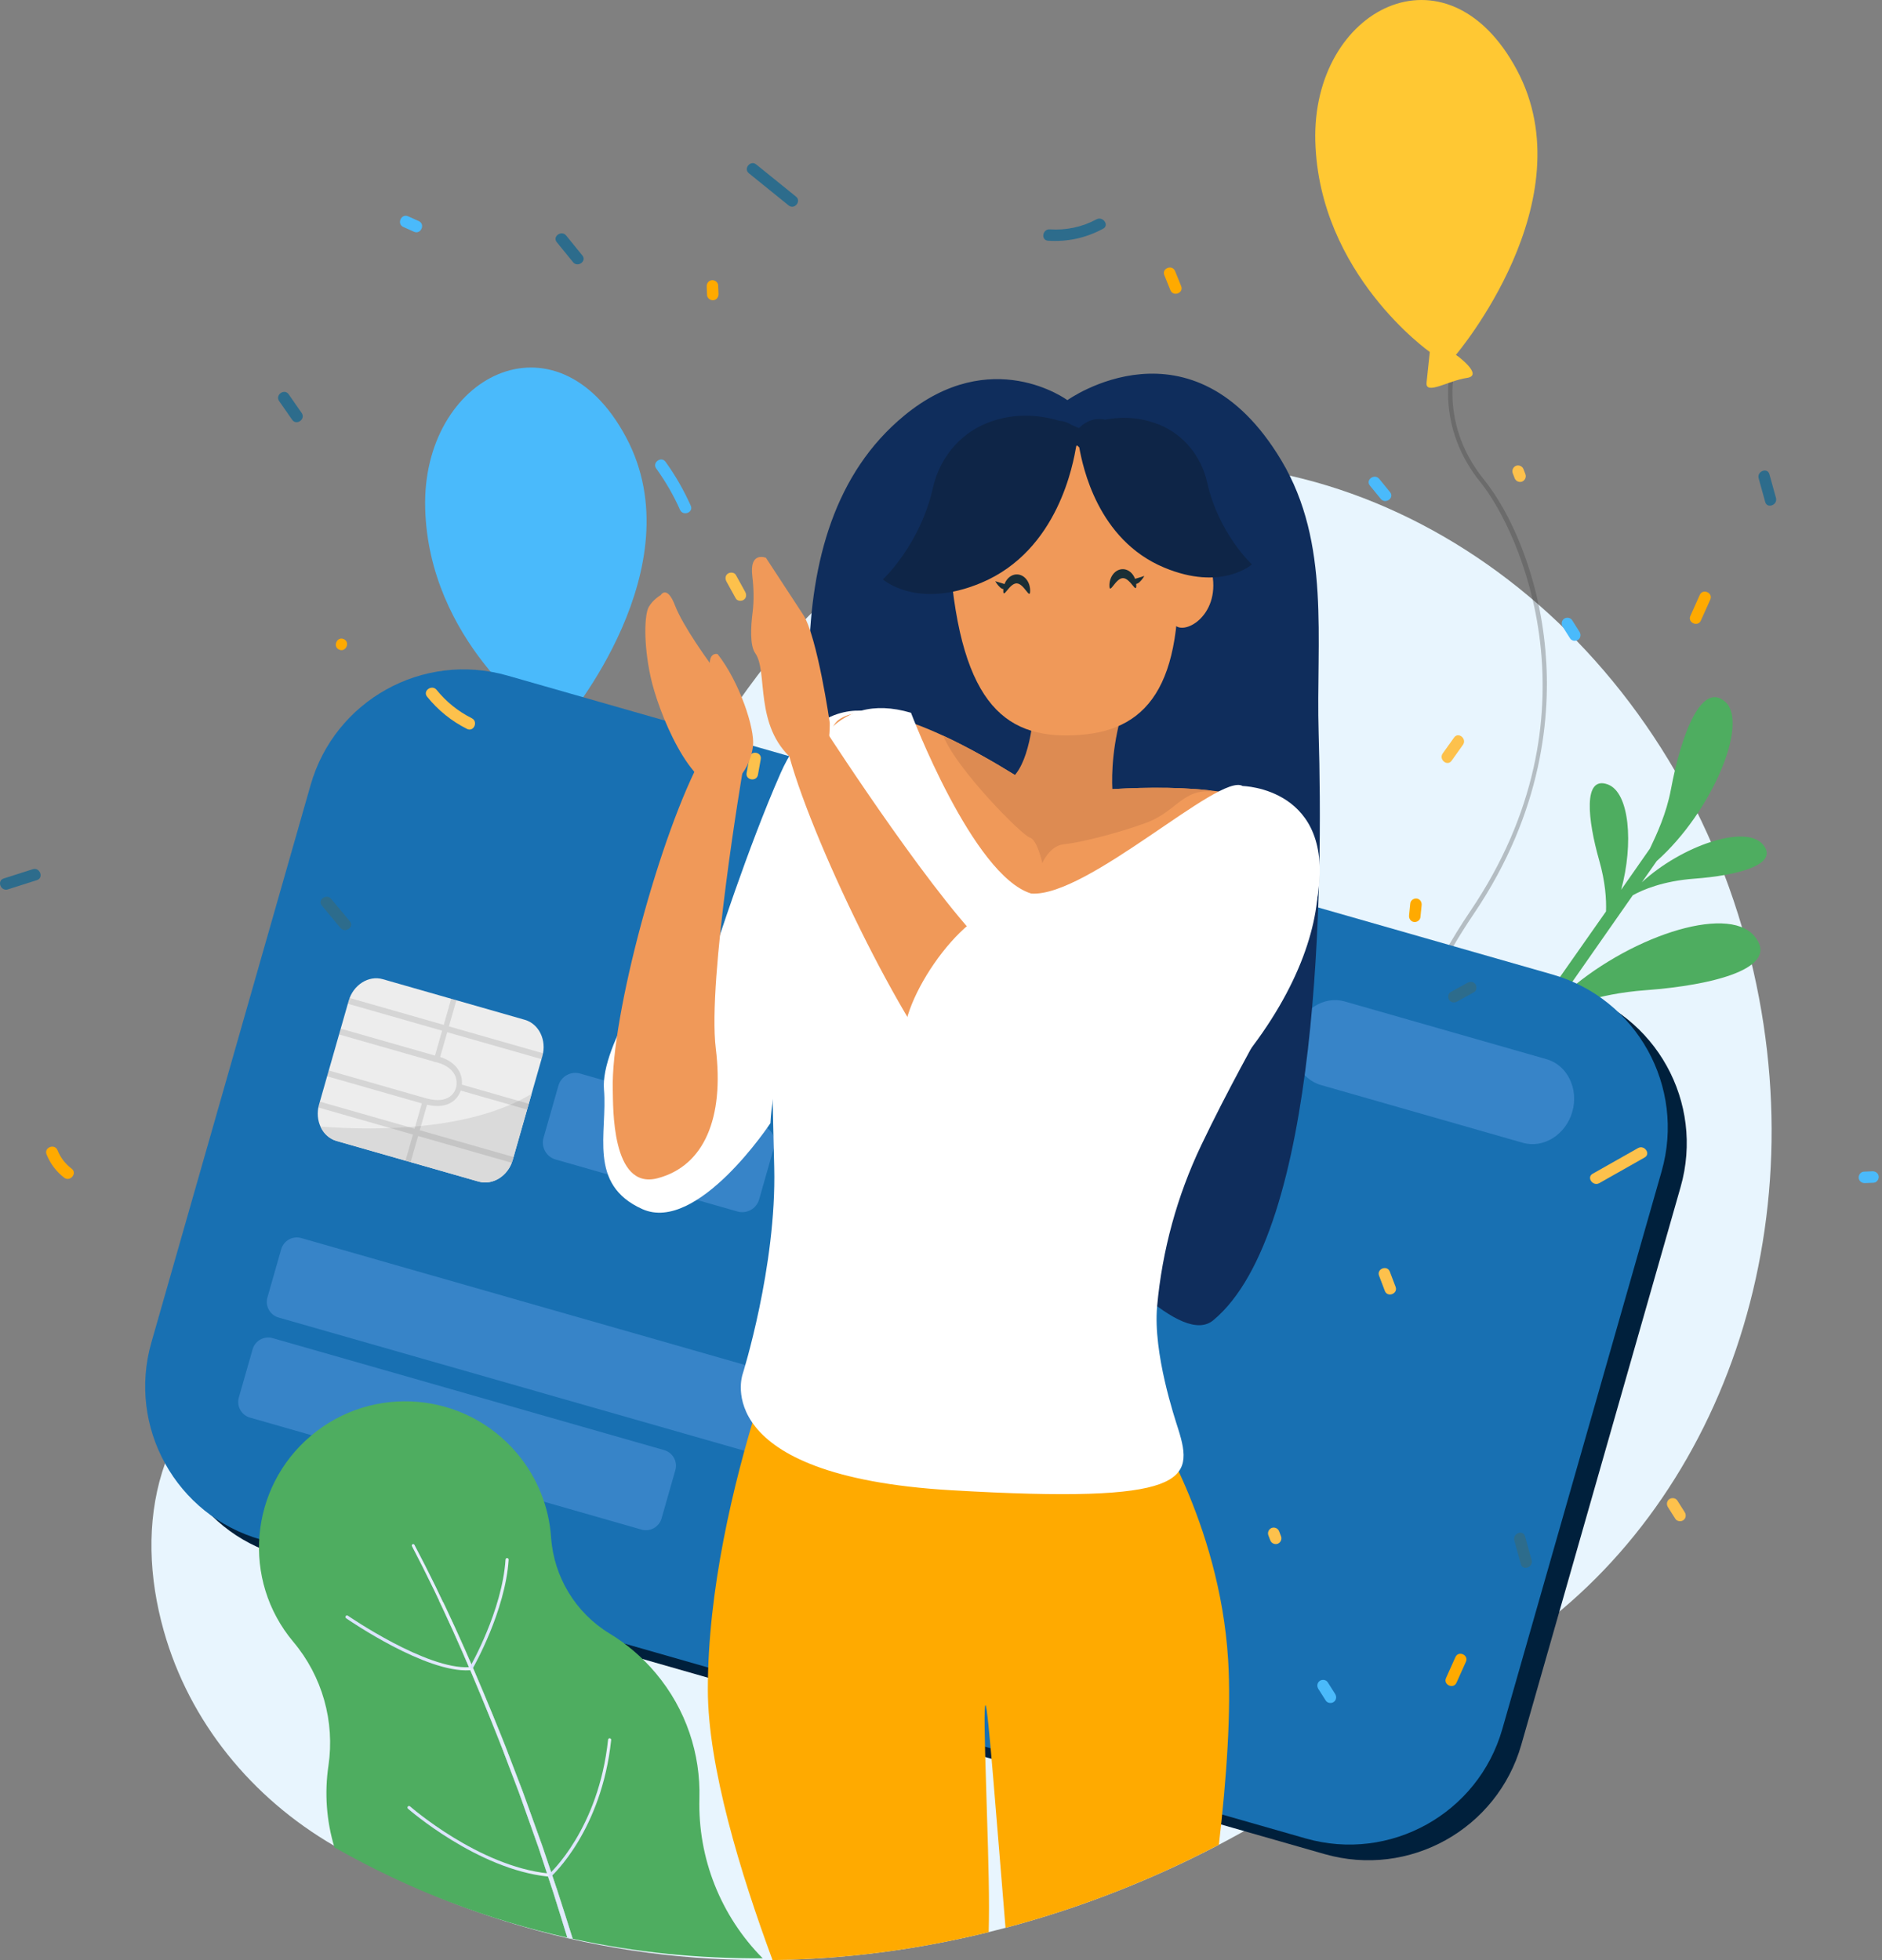 <svg width="288" height="300" viewBox="0 0 288 300" fill="none" xmlns="http://www.w3.org/2000/svg">
<rect x="0" y="0" width="288" height="300" fill="#808080" stroke="none"/>
<path d="M148.542 77.772C95.692 98.243 97.642 170.703 40.847 205.428C23.742 215.891 20.457 233.243 25.062 249.6C28.994 263.571 38.564 275.205 51.11 282.485C100.894 311.353 157.617 301.242 197.543 275.992C200.461 274.147 208.699 267.93 214.953 263.093C219.456 259.614 224.18 256.444 229.047 253.498C261.113 234.085 278.162 191.864 268.339 148.678C257.548 101.244 218.031 68.905 176.476 70.949C172.104 71.165 167.706 71.758 163.317 72.757C158.154 73.937 153.219 75.63 148.542 77.772Z" fill="#E8F5FE"/>
<path d="M255.7 120.818C257.323 112.121 260.461 104.185 264.047 107.448C267.641 110.715 261.983 124.271 253.518 131.792L251.251 135.038C257.323 129.447 267.108 126.104 269.772 129.248C272.419 132.372 265.704 134.01 259.323 134.479C254.465 134.839 251.369 136.185 249.864 137.023L239.149 152.361C248.79 143.536 264.237 138.271 268.453 143.249C272.652 148.209 262 150.803 251.873 151.548C244.223 152.111 239.318 154.223 236.916 155.56L225.05 171.977C224.463 171.689 224.429 171.025 223.845 170.728L245.766 139.495C245.838 137.62 245.661 134.975 244.722 131.678C242.971 125.52 242.197 118.647 246.041 120.06C249.373 121.288 249.999 129.151 248.084 136.181L252.49 129.871C253.522 127.687 254.998 124.572 255.7 120.818Z" fill="#4EAD60"/>
<g opacity="0.55">
<path opacity="0.55" d="M82.55 235.44L82.994 234.94C82.867 234.826 70.544 223.31 89.256 195.644C99.819 180.027 101.02 165.197 100.162 155.51C99.105 143.524 94.631 134.183 90.796 129.439C83.269 120.128 86.791 110.589 86.825 110.496L86.199 110.254C86.161 110.352 82.507 120.251 90.271 129.858C96.297 137.315 108.945 165.333 88.694 195.267C83.209 203.376 76.964 215.286 78.363 225.968C79.217 232.418 82.414 235.321 82.55 235.44Z" fill="#3A3A3A"/>
</g>
<path d="M86.516 110.377C86.516 110.377 90.893 113.53 88.161 113.915C85.43 114.3 81.823 116.611 82.034 114.613C82.246 112.616 82.525 109.954 82.525 109.954C82.525 109.954 65.619 98.07 65.065 77.814C64.511 57.559 85.134 46.949 95.807 66.925C106.48 86.901 86.516 110.377 86.516 110.377Z" fill="#4ABAFB"/>
<g opacity="0.55">
<path opacity="0.55" d="M218.823 179.764L219.267 179.261C219.14 179.146 206.775 167.592 225.551 139.837C236.148 124.17 237.353 109.293 236.494 99.572C235.433 87.544 230.946 78.178 227.098 73.417C219.546 64.076 223.081 54.507 223.115 54.414L222.489 54.173C222.451 54.27 218.785 64.203 226.574 73.84C232.621 81.318 245.307 109.429 224.992 139.461C219.491 147.595 213.224 159.543 214.628 170.259C215.482 176.734 218.687 179.646 218.823 179.764Z" fill="#3A3A3A"/>
</g>
<path d="M222.805 54.295C222.805 54.295 227.195 57.461 224.454 57.846C221.714 58.231 218.095 60.551 218.306 58.549C218.517 56.547 218.801 53.872 218.801 53.872C218.801 53.872 201.84 41.95 201.282 21.631C200.723 1.312 221.418 -9.332 232.125 10.708C242.832 30.747 222.805 54.295 222.805 54.295Z" fill="#FFC833"/>
<path d="M202.699 283.771L42.785 238.021C29.853 234.322 22.369 220.834 26.065 207.892L50.443 122.528C54.139 109.585 67.615 102.094 80.546 105.793L240.461 151.544C253.392 155.243 260.877 168.731 257.181 181.673L232.803 267.037C229.103 279.979 215.626 287.47 202.699 283.771Z" fill="#00203C"/>
<path d="M199.794 281.372L39.879 235.621C26.948 231.922 19.463 218.434 23.159 205.492L47.537 120.128C51.233 107.186 64.71 99.695 77.641 103.394L237.555 149.144C250.487 152.843 257.971 166.331 254.275 179.273L229.897 264.637C226.202 277.58 212.725 285.071 199.794 281.372Z" fill="#1870B2"/>
<path opacity="0.5" d="M233.031 174.906L202.133 166.064C198.97 165.159 197.202 161.54 198.208 158.023C199.215 154.506 202.623 152.369 205.786 153.275L236.685 162.116C239.848 163.022 241.615 166.64 240.609 170.157C239.607 173.674 236.194 175.811 233.031 174.906Z" fill="#5699DF"/>
<path opacity="0.5" d="M112.849 185.423L85.02 177.462C83.599 177.056 82.77 175.562 83.176 174.14L85.456 166.154C85.862 164.732 87.354 163.902 88.775 164.308L116.604 172.269C118.025 172.675 118.853 174.169 118.447 175.591L116.168 183.578C115.762 185 114.27 185.829 112.849 185.423Z" fill="#5699DF"/>
<path opacity="0.5" d="M153.152 196.951L125.324 188.99C123.903 188.584 123.074 187.09 123.48 185.668L125.759 177.682C126.165 176.26 127.658 175.43 129.079 175.837L156.907 183.797C158.328 184.204 159.157 185.698 158.751 187.12L156.472 195.106C156.066 196.528 154.573 197.358 153.152 196.951Z" fill="#5699DF"/>
<path opacity="0.5" d="M125.848 225.455L42.628 201.649C41.313 201.272 40.548 199.893 40.924 198.576L43.034 191.191C43.41 189.875 44.789 189.109 46.104 189.486L129.324 213.292C130.639 213.669 131.404 215.048 131.028 216.364L128.918 223.75C128.541 225.062 127.163 225.828 125.848 225.455Z" fill="#5699DF"/>
<path opacity="0.5" d="M98.167 234.106L38.251 216.966C36.936 216.589 36.171 215.209 36.547 213.893L38.657 206.508C39.033 205.191 40.412 204.425 41.727 204.802L101.643 221.943C102.958 222.319 103.723 223.699 103.347 225.015L101.237 232.4C100.86 233.712 99.482 234.483 98.167 234.106Z" fill="#5699DF"/>
<path d="M73.235 180.839L51.512 174.626C49.334 174.004 48.125 171.495 48.823 169.048L53.356 153.177C54.053 150.736 56.405 149.242 58.582 149.868L80.305 156.081C82.483 156.703 83.692 159.213 82.994 161.655L78.461 177.526C77.763 179.972 75.412 181.461 73.235 180.839Z" fill="#EDEDED"/>
<path d="M78.461 177.53L81.349 167.415C71.919 173.077 57.618 173.069 49.042 172.421C49.52 173.479 50.383 174.309 51.508 174.631L73.23 180.844C75.412 181.461 77.763 179.972 78.461 177.53Z" fill="#DADADA"/>
<path opacity="0.17" d="M82.868 162.103L83.121 161.214L68.697 157.088L69.839 153.089L69.048 152.86L67.907 156.859L53.483 152.733L53.229 153.622L67.653 157.748L66.566 161.561L52.142 157.435L51.889 158.324L66.312 162.45L66.304 162.484L66.74 162.573C66.888 162.607 70.351 163.331 69.818 166.357C69.818 166.365 69.657 167.237 68.871 167.817C68.034 168.435 66.799 168.532 65.2 168.096L50.316 163.838L50.062 164.727L64.553 168.875L63.445 172.756L48.954 168.608L48.7 169.497L63.192 173.644L62.05 177.644L62.841 177.868L63.983 173.869L78.335 177.974L78.588 177.085L64.236 172.98L65.348 169.086C66.998 169.463 68.325 169.29 69.302 168.57C70.013 168.045 70.351 167.36 70.507 166.915L80.665 169.823L80.918 168.934L70.685 166.005C70.875 163.487 68.82 162.209 67.357 161.777L68.439 157.981L82.868 162.103Z" fill="#616160"/>
<path d="M114.604 26.524C116.629 28.162 118.655 29.804 120.685 31.442C121.564 32.153 122.689 30.798 121.805 30.087C119.78 28.449 117.754 26.811 115.724 25.169C114.845 24.458 113.72 25.813 114.604 26.524Z" fill="#2D6C8C"/>
<path d="M160.378 36.842C163.363 37.045 166.18 36.419 168.81 35.005C169.808 34.468 168.772 33.041 167.791 33.57C165.6 34.751 163.126 35.272 160.648 35.102C159.528 35.026 159.245 36.766 160.378 36.842Z" fill="#2D6C8C"/>
<path d="M119.906 134.814C120.836 136.866 122.308 138.462 124.265 139.571C125.251 140.129 125.965 138.521 124.984 137.967C123.453 137.099 122.274 135.791 121.546 134.187C121.081 133.163 119.436 133.781 119.906 134.814Z" fill="#2D6C8C"/>
<path d="M49.249 138.597C50.2 139.74 51.152 140.883 52.103 142.026C52.826 142.893 54.26 141.873 53.537 141.006C52.585 139.863 51.634 138.72 50.682 137.577C49.963 136.71 48.526 137.726 49.249 138.597Z" fill="#2D6C8C"/>
<path d="M223.004 153.275C223.858 152.801 224.712 152.331 225.571 151.857C225.985 151.629 226.028 150.985 225.778 150.63C225.478 150.206 224.97 150.194 224.552 150.422C223.698 150.896 222.843 151.366 221.985 151.84C221.571 152.069 221.528 152.712 221.778 153.067C222.078 153.491 222.585 153.503 223.004 153.275Z" fill="#2D6C8C"/>
<path d="M269.125 73.209C269.459 74.416 269.793 75.622 270.128 76.828C270.432 77.92 272.073 77.289 271.773 76.202C271.438 74.995 271.104 73.789 270.77 72.583C270.466 71.495 268.825 72.126 269.125 73.209Z" fill="#2D6C8C"/>
<path d="M132.93 71.974C133.404 72.829 133.873 73.683 134.347 74.543C134.575 74.957 135.218 75 135.573 74.75C135.996 74.45 136.008 73.942 135.78 73.523C135.307 72.668 134.837 71.813 134.364 70.954C134.135 70.539 133.492 70.497 133.137 70.746C132.71 71.047 132.697 71.555 132.93 71.974Z" fill="#2D6C8C"/>
<path d="M192.609 132.262C192.985 132.858 193.357 133.455 193.734 134.052C193.987 134.454 194.588 134.522 194.96 134.259C195.366 133.967 195.417 133.434 195.167 133.032C194.791 132.435 194.419 131.838 194.042 131.242C193.789 130.84 193.188 130.772 192.816 131.034C192.406 131.322 192.355 131.855 192.609 132.262Z" fill="#2D6C8C"/>
<path d="M1.208 136.122C2.688 135.652 4.164 135.178 5.644 134.708C6.743 134.357 6.104 132.685 5.009 133.036C3.529 133.506 2.053 133.98 0.573 134.45C-0.53 134.797 0.113 136.469 1.208 136.122Z" fill="#2D6C8C"/>
<path d="M42.72 61.389C43.384 62.341 44.044 63.293 44.708 64.246C45.367 65.194 46.822 64.153 46.162 63.205C45.498 62.252 44.839 61.3 44.175 60.348C43.519 59.4 42.065 60.441 42.72 61.389Z" fill="#2D6C8C"/>
<path d="M85.206 37.071C86.034 38.086 86.859 39.106 87.688 40.122C88.398 40.998 89.836 39.978 89.121 39.102C88.293 38.086 87.468 37.066 86.639 36.051C85.925 35.175 84.487 36.194 85.206 37.071Z" fill="#2D6C8C"/>
<path d="M51.892 99.424C52.923 99.889 53.647 98.285 52.61 97.82C51.583 97.354 50.86 98.958 51.892 99.424Z" fill="#FFAA00"/>
<path d="M127.644 186.891C128.798 187.454 130.037 187.776 131.323 187.822C132.439 187.865 132.723 186.125 131.594 186.083C130.452 186.041 129.395 185.787 128.367 185.287C127.344 184.788 126.625 186.396 127.644 186.891Z" fill="#FFAA00"/>
<path d="M7.127 176.683C7.698 178.097 8.607 179.32 9.821 180.247C10.734 180.945 11.876 179.565 10.962 178.867C9.986 178.122 9.258 177.187 8.802 176.048C8.37 174.977 6.696 175.612 7.127 176.683Z" fill="#FFAA00"/>
<path d="M108.146 43.855C108.163 44.291 108.184 44.727 108.201 45.167C108.222 45.641 108.717 45.996 109.169 45.95C109.668 45.895 109.969 45.459 109.952 44.98C109.935 44.544 109.914 44.109 109.897 43.668C109.876 43.194 109.381 42.839 108.928 42.885C108.429 42.941 108.125 43.381 108.146 43.855Z" fill="#FFAA00"/>
<path d="M194.926 156.457C196.415 156.483 197.903 156.508 199.387 156.534C200.516 156.555 200.322 154.803 199.201 154.781C197.713 154.756 196.224 154.731 194.74 154.705C193.611 154.688 193.805 156.436 194.926 156.457Z" fill="#FFAA00"/>
<path d="M178.172 42.111C178.485 42.881 178.798 43.647 179.107 44.418C179.534 45.467 181.179 44.845 180.752 43.791C180.439 43.021 180.126 42.255 179.817 41.485C179.39 40.439 177.745 41.062 178.172 42.111Z" fill="#FFAA00"/>
<path d="M260.119 91.048C259.637 92.119 259.159 93.19 258.677 94.261C258.212 95.293 259.815 96.017 260.28 94.98C260.762 93.909 261.24 92.839 261.722 91.768C262.187 90.735 260.584 90.016 260.119 91.048Z" fill="#FFAA00"/>
<path d="M215.815 138.263C215.751 138.876 215.692 139.494 215.629 140.108C215.582 140.582 215.878 141.035 216.365 141.111C216.817 141.183 217.32 140.849 217.367 140.375C217.43 139.761 217.489 139.143 217.553 138.529C217.599 138.055 217.303 137.603 216.817 137.526C216.369 137.459 215.861 137.789 215.815 138.263Z" fill="#FFAA00"/>
<path d="M255.243 230.674C255.62 231.271 256 231.863 256.377 232.46C256.63 232.862 257.231 232.93 257.603 232.667C258.009 232.379 258.064 231.842 257.81 231.44C257.434 230.843 257.053 230.251 256.677 229.654C256.423 229.252 255.823 229.184 255.451 229.446C255.045 229.738 254.99 230.272 255.243 230.674Z" fill="#FDC14C"/>
<path d="M285.402 181.076C285.838 181.059 286.273 181.038 286.713 181.021C287.187 181 287.542 180.505 287.495 180.052C287.44 179.553 287.005 179.252 286.527 179.269C286.091 179.286 285.656 179.307 285.216 179.324C284.742 179.345 284.387 179.841 284.434 180.293C284.489 180.793 284.924 181.098 285.402 181.076Z" fill="#4ABAFB"/>
<path d="M100.42 71.707C101.85 73.692 103.067 75.791 104.061 78.026C104.522 79.058 106.167 78.436 105.706 77.399C104.649 75.034 103.368 72.79 101.85 70.683C101.19 69.764 99.761 70.789 100.42 71.707Z" fill="#4ABAFB"/>
<path d="M111.177 89.021C111.651 89.876 112.12 90.731 112.594 91.59C112.822 92.005 113.465 92.047 113.82 91.797C114.243 91.497 114.256 90.989 114.027 90.57C113.554 89.715 113.084 88.86 112.611 88.001C112.382 87.586 111.74 87.544 111.384 87.794C110.957 88.094 110.945 88.602 111.177 89.021Z" fill="#FDC14C"/>
<path d="M65.36 106.631C67.043 108.709 69.077 110.36 71.466 111.562C72.494 112.082 73.225 110.445 72.198 109.928C70.092 108.866 68.299 107.423 66.815 105.59C66.091 104.697 64.633 105.734 65.36 106.631Z" fill="#FDC14C"/>
<path d="M61.719 34.738C62.265 34.984 62.806 35.229 63.352 35.471C64.4 35.944 65.136 34.311 64.083 33.837C63.538 33.591 62.996 33.346 62.451 33.105C61.402 32.635 60.666 34.269 61.719 34.738Z" fill="#4ABAFB"/>
<path d="M114.679 115.925C114.535 116.721 114.396 117.513 114.252 118.308C114.053 119.421 115.791 119.692 115.99 118.579C116.134 117.783 116.273 116.992 116.417 116.196C116.616 115.079 114.878 114.808 114.679 115.925Z" fill="#FDC14C"/>
<path d="M129.89 194.683C130.558 196.054 131.226 197.43 131.894 198.801C132.389 199.812 134.034 199.194 133.539 198.174C132.871 196.803 132.203 195.428 131.535 194.056C131.04 193.045 129.391 193.663 129.89 194.683Z" fill="#FDC14C"/>
<path d="M231.491 72.422C231.588 72.68 231.685 72.939 231.787 73.197C231.956 73.641 232.476 73.874 232.92 73.709C233.364 73.539 233.601 73.019 233.431 72.575C233.334 72.316 233.237 72.058 233.136 71.8C232.966 71.356 232.446 71.123 232.002 71.288C231.558 71.457 231.326 71.978 231.491 72.422Z" fill="#FDC14C"/>
<path d="M139.569 90.65C139.763 91.167 139.962 91.683 140.157 92.204C140.326 92.648 140.846 92.881 141.29 92.716C141.734 92.546 141.971 92.026 141.802 91.581C141.607 91.065 141.408 90.549 141.214 90.032C141.045 89.588 140.525 89.355 140.081 89.52C139.632 89.685 139.4 90.206 139.569 90.65Z" fill="#FDC14C"/>
<path d="M187.309 98.903C188.341 99.369 189.064 97.765 188.028 97.299C186.997 96.834 186.278 98.438 187.309 98.903Z" fill="#4ABAFB"/>
<path d="M222.518 112.878C221.938 113.691 221.359 114.503 220.78 115.312C220.124 116.23 221.477 117.356 222.133 116.433C222.712 115.621 223.291 114.808 223.871 114C224.526 113.081 223.177 111.955 222.518 112.878Z" fill="#FDC14C"/>
<path d="M239.14 95.928C239.517 96.525 239.897 97.117 240.274 97.714C240.527 98.116 241.128 98.184 241.5 97.921C241.906 97.634 241.961 97.096 241.707 96.694C241.331 96.097 240.95 95.505 240.574 94.908C240.32 94.506 239.72 94.438 239.348 94.701C238.942 94.989 238.887 95.526 239.14 95.928Z" fill="#4ABAFB"/>
<path d="M209.633 74.318C210.187 74.996 210.737 75.673 211.291 76.35C212.006 77.226 213.439 76.206 212.724 75.33C212.171 74.653 211.621 73.976 211.067 73.298C210.348 72.418 208.914 73.438 209.633 74.318Z" fill="#4ABAFB"/>
<path d="M231.732 235.774C232.066 236.98 232.4 238.186 232.735 239.392C233.039 240.484 234.68 239.854 234.379 238.766C234.045 237.56 233.711 236.353 233.377 235.147C233.073 234.055 231.432 234.69 231.732 235.774Z" fill="#2D6C8C"/>
<path d="M222.725 253.613C222.243 254.683 221.765 255.754 221.283 256.825C220.818 257.858 222.421 258.581 222.886 257.544C223.368 256.474 223.846 255.403 224.328 254.332C224.793 253.299 223.19 252.576 222.725 253.613Z" fill="#FFAA00"/>
<path d="M194.097 234.986C194.194 235.245 194.291 235.503 194.393 235.761C194.562 236.205 195.082 236.438 195.526 236.273C195.97 236.104 196.207 235.583 196.038 235.139C195.941 234.881 195.843 234.622 195.742 234.364C195.573 233.92 195.053 233.687 194.608 233.852C194.164 234.021 193.928 234.538 194.097 234.986Z" fill="#FDC14C"/>
<path d="M201.746 258.492C202.123 259.089 202.503 259.681 202.88 260.278C203.133 260.68 203.734 260.748 204.106 260.486C204.512 260.198 204.567 259.66 204.313 259.258C203.937 258.661 203.556 258.069 203.18 257.472C202.926 257.07 202.326 257.002 201.954 257.265C201.548 257.553 201.493 258.086 201.746 258.492Z" fill="#4ABAFB"/>
<path d="M172.235 236.878C172.789 237.555 173.339 238.233 173.893 238.91C174.607 239.786 176.041 238.766 175.326 237.89C174.772 237.213 174.222 236.535 173.668 235.858C172.954 234.982 171.52 236.002 172.235 236.878Z" fill="#4ABAFB"/>
<path d="M250.659 175.718C248.346 177.026 246.033 178.334 243.72 179.646C242.735 180.204 243.767 181.631 244.739 181.081C247.052 179.773 249.366 178.465 251.679 177.153C252.664 176.594 251.632 175.164 250.659 175.718Z" fill="#FDC14C"/>
<path d="M211.037 195.25C211.333 196.025 211.625 196.803 211.921 197.578C212.323 198.636 213.967 198.014 213.566 196.951C213.27 196.177 212.978 195.402 212.682 194.624C212.276 193.566 210.631 194.192 211.037 195.25Z" fill="#FDC14C"/>
<path d="M146.097 90.396C146.097 90.396 140.883 85.927 140.714 91.628C140.524 98.234 146.673 100.423 147.675 98.251C148.681 96.08 146.097 90.396 146.097 90.396Z" fill="#F09959"/>
<path d="M187.936 253.989C186.625 232.862 175.893 216.961 175.893 216.961L123.737 193.883C123.737 193.883 108.319 228.147 108.319 258.581C108.319 270.351 113.313 286.73 118.223 299.993C129.496 299.862 140.605 298.356 151.299 295.719C151.329 294.47 151.346 293.205 151.346 291.918C151.346 281.816 150.293 261.01 150.813 260.981C151.181 260.947 152.496 278.549 153.874 295.059C165.376 292.011 176.367 287.665 186.524 282.341C187.708 272.141 188.427 261.882 187.936 253.989Z" fill="#FFAA00"/>
<path d="M138.364 63.615C151.701 52.611 163.342 61.245 163.342 61.245C163.342 61.245 182.401 47.549 196.101 70.496C203.662 83.159 201.366 97.879 201.789 112.192C202.47 135.063 202.11 188.41 185.665 202.068C176.231 209.906 141.438 154.104 134.706 160.88C130.913 164.693 129.771 147.553 128.76 142.266C124.058 117.69 117.06 81.191 138.364 63.615Z" fill="#0F2D5C"/>
<path d="M132.951 108.917C132.951 108.917 133.928 126.967 129.818 137.747C125.707 148.526 118.506 160.207 117.897 171.905C117.897 171.905 106.716 188.834 98.297 185.055C89.878 181.275 92.995 173.412 92.424 166.746C91.853 160.084 100.97 145.995 105.194 144.798C109.419 143.6 109.385 145.5 109.385 145.5C109.385 145.5 114.362 129.896 119.449 118.338C124.532 106.784 132.951 108.917 132.951 108.917Z" fill="white"/>
<path d="M168.506 204.811C168.506 204.811 146.005 212.746 124.777 196.706C124.777 196.706 120.836 115.608 128.334 110.174C131.615 107.795 138.089 109.7 144.331 112.599C152.382 116.344 160.082 121.732 160.082 121.732C160.082 121.732 174.054 119.751 185.069 120.966C192.08 121.719 197.878 123.776 198.136 128.427C198.829 140.413 168.506 204.811 168.506 204.811Z" fill="#F09959"/>
<path d="M185.669 121.148C180.946 120.657 180.07 124.233 175.347 125.951C170.607 127.686 164.932 129.02 162.784 129.223C160.635 129.422 159.502 132.092 159.502 132.092C159.502 132.092 158.737 128.486 157.57 128.177C156.436 127.885 146.419 117.8 144.334 112.594C152.385 116.34 160.086 121.728 160.086 121.728C160.086 121.728 174.057 119.747 185.073 120.961C185.453 121.084 185.669 121.148 185.669 121.148Z" fill="#DD8B52"/>
<path d="M158.276 94.904C158.276 94.904 160.069 116.556 154.047 119.654C154.047 119.654 158.496 127.86 170.421 122.866C170.421 122.866 168.408 111.731 176.294 98.505C181.576 89.651 158.276 94.904 158.276 94.904Z" fill="#DD8B52"/>
<path d="M180.008 87.472C180.008 87.472 184.486 82.262 185.514 87.874C186.702 94.379 180.955 97.473 179.631 95.475C178.312 93.477 180.008 87.472 180.008 87.472Z" fill="#F09959"/>
<path d="M165.355 112.472C176.109 111.651 181.644 104.16 180.037 83.075C179.208 72.198 173.174 65.951 161.131 66.865C149.088 67.784 144.521 74.839 145.349 85.716C147.07 108.375 154.246 113.318 165.355 112.472Z" fill="#F09959"/>
<path d="M201.59 137.383C199.958 147.163 192.05 158.04 183.817 175.295C180.126 183.036 177.847 191.377 177.073 199.918C176.421 207.109 179.792 217.101 180.291 218.684C182.781 226.568 181.872 230.217 145.561 228.084C108.319 225.896 113.626 210.376 113.626 210.376C113.626 210.376 118.844 193.858 118.477 178.677C117.69 145.928 116.134 102.238 139.408 109.09C139.408 109.09 148.83 134.018 157.811 136.761C166.425 137.349 186.634 118.189 190.156 120.301C190.165 120.306 204.398 120.543 201.59 137.383Z" fill="white"/>
<path d="M93.773 166.856C93.434 155.721 101.046 127.428 107.55 115.604L113.63 118.151C113.63 118.151 108.23 149.855 109.537 160.482C110.844 171.114 107.748 178.457 100.631 180.331C93.515 182.211 93.844 169.201 93.773 166.856Z" fill="#F09959"/>
<path d="M146.288 166.183C138.512 158.218 123.674 127.64 120.468 114.533L126.667 112.29C126.667 112.29 144.127 139.287 152.28 146.228C160.429 153.169 163.118 160.673 159.148 166.873C155.173 173.069 147.925 167.859 146.288 166.183Z" fill="#F09959"/>
<path d="M191.725 121.88C191.725 121.88 170.015 142.309 166.019 142.377C162.023 142.444 161.663 144.759 161.663 144.759C161.663 144.759 161.274 138.301 154.043 138.695C146.812 139.088 136.803 154.654 138.562 160.089C140.325 165.523 142.782 172.125 151.959 176.535C161.135 180.949 172.476 184.153 190.156 162.12C207.84 140.1 202.668 121.241 191.725 121.88Z" fill="white"/>
<path d="M126.975 110.601C126.975 110.601 125.06 97.371 122.903 94.074C120.746 90.777 117.207 85.368 117.207 85.368C117.207 85.368 114.661 84.314 115.122 88.153C115.346 90.007 115.401 91.877 115.169 93.731C114.886 95.966 114.742 98.806 115.575 99.974C117.571 102.771 115.338 111.092 121.313 116.242C127.288 121.402 126.975 110.601 126.975 110.601Z" fill="#F09959"/>
<path d="M110.979 120.729C110.979 120.729 114.645 118.939 115.228 114.19C115.55 111.553 113.156 104.337 109.812 100.109C109.812 100.109 108.695 99.775 108.615 101.455C108.615 101.455 104.534 95.903 103.299 92.678C102.065 89.453 101.101 91.091 101.101 91.091C101.101 91.091 99.908 91.772 99.274 92.906C98.635 94.04 98.432 98.404 99.57 103.635C100.703 108.862 105.693 121.351 110.979 120.729Z" fill="#F09959"/>
<path d="M184.731 73.844C183.847 69.917 181.209 66.578 177.492 65.037C175.234 64.102 172.426 63.602 169.119 64.233C167.364 63.856 166.049 64.605 165.165 65.469C165.136 65.481 165.106 65.494 165.072 65.507C164.709 65.342 164.345 65.189 163.99 65.045C163.486 64.707 162.882 64.461 162.176 64.419C157.609 63.048 153.807 63.602 150.847 64.83C146.695 66.552 143.747 70.281 142.762 74.669C140.796 83.413 135.112 88.678 135.112 88.678C135.112 88.678 140.301 93.329 150.137 89.211C162.019 84.23 164.252 70.751 164.696 68.283C164.738 68.241 164.776 68.203 164.818 68.165C164.933 68.258 165.043 68.364 165.157 68.478C165.685 71.385 167.956 82.597 178.126 86.858C186.93 90.549 191.573 86.384 191.573 86.384C191.573 86.384 186.486 81.67 184.731 73.844Z" fill="#0E2547"/>
<path d="M169.774 89.668C169.8 91.061 170.7 88.505 171.833 88.484C172.967 88.462 173.91 90.981 173.884 89.592C173.859 88.2 172.916 87.091 171.783 87.112C170.649 87.133 169.745 88.276 169.774 89.668Z" fill="#1A2E35"/>
<path d="M173.212 88.742L175.119 88.153C175.119 88.149 173.817 90.443 173.212 88.742Z" fill="#1A2E35"/>
<path d="M157.642 90.473C157.617 91.865 156.716 89.309 155.583 89.287C154.449 89.266 153.506 91.785 153.532 90.396C153.557 89.004 154.5 87.895 155.633 87.916C156.771 87.933 157.672 89.08 157.642 90.473Z" fill="#1A2E35"/>
<path d="M154.204 89.542L152.297 88.953C152.297 88.953 153.6 91.243 154.204 89.542Z" fill="#1A2E35"/>
<path d="M107.029 275.239C107.215 268.485 105.025 261.641 100.335 256.063C98.276 253.613 95.891 251.598 93.299 250.024C88.093 246.866 84.753 241.369 84.33 235.291C84.013 230.725 82.296 226.217 79.129 222.446C71.17 212.983 57.055 211.769 47.6 219.734C38.145 227.699 36.931 241.826 44.889 251.289C49.312 256.55 51.266 263.457 50.26 270.258C49.647 274.406 49.947 278.676 51.177 282.743C62.789 289.35 74.765 293.853 86.812 296.553C86.106 294.217 85.383 291.889 84.643 289.565L82.406 282.768L80.013 276.026L79.412 274.342L78.778 272.67L77.509 269.327C76.68 267.088 75.78 264.883 74.892 262.67C71.31 253.833 67.462 245.08 63.039 236.637L63.035 236.629C62.98 236.523 63.018 236.392 63.127 236.337C63.233 236.282 63.364 236.32 63.419 236.425C67.893 244.881 71.775 253.621 75.399 262.458C76.296 264.671 77.213 266.876 78.046 269.115L79.327 272.459L79.97 274.13L80.579 275.815L83.002 282.557L85.29 289.35C86.089 291.808 86.876 294.272 87.641 296.739C97.346 298.847 107.084 299.786 116.713 299.719C110.281 293.235 106.776 284.389 107.029 275.239Z" fill="#4EAD60"/>
<path d="M85.293 289.362L83.006 282.57L80.583 275.828L79.974 274.143L79.331 272.472L78.05 269.128C77.213 266.889 76.299 264.684 75.403 262.471C71.779 253.63 67.897 244.894 63.423 236.438C63.368 236.333 63.237 236.29 63.131 236.349C63.026 236.404 62.983 236.536 63.038 236.641L63.042 236.65C67.466 245.093 71.314 253.841 74.895 262.682C75.783 264.896 76.688 267.105 77.513 269.34L78.781 272.683L79.416 274.355L80.016 276.039L82.41 282.781L84.647 289.578C85.382 291.902 86.105 294.234 86.816 296.566C87.095 296.629 87.374 296.693 87.649 296.752C86.879 294.284 86.093 291.821 85.293 289.362Z" fill="#4EAD60"/>
<path d="M85.293 289.362L83.006 282.57L80.583 275.828L79.974 274.143L79.331 272.472L78.05 269.128C77.213 266.889 76.299 264.684 75.403 262.471C71.779 253.63 67.897 244.894 63.423 236.438C63.368 236.333 63.237 236.29 63.131 236.349C63.026 236.404 62.983 236.536 63.038 236.641L63.042 236.65C67.466 245.093 71.314 253.841 74.895 262.682C75.783 264.896 76.688 267.105 77.513 269.34L78.781 272.683L79.416 274.355L80.016 276.039L82.41 282.781L84.647 289.578C85.382 291.902 86.105 294.234 86.816 296.566C87.095 296.629 87.374 296.693 87.649 296.752C86.879 294.284 86.093 291.821 85.293 289.362Z" fill="url(#paint0_linear)"/>
<path d="M72.066 255.521C72.028 255.585 71.956 255.631 71.876 255.636C65.169 256.063 53.46 248.018 52.962 247.679C52.852 247.603 52.83 247.459 52.902 247.345C52.978 247.235 53.126 247.209 53.236 247.285C53.355 247.37 65.305 255.581 71.847 255.162C71.978 255.153 72.092 255.255 72.1 255.386C72.104 255.432 72.092 255.479 72.066 255.521Z" fill="url(#paint1_linear)"/>
<path d="M72.405 255.238C72.337 255.348 72.194 255.386 72.079 255.323C71.965 255.255 71.927 255.111 71.99 254.997C72.041 254.912 76.858 246.46 77.361 238.69C77.369 238.559 77.484 238.457 77.615 238.466C77.746 238.474 77.847 238.588 77.839 238.72C77.327 246.6 72.456 255.149 72.405 255.238C72.405 255.234 72.405 255.234 72.405 255.238Z" fill="url(#paint2_linear)"/>
<path d="M84.088 287.098C84.042 287.174 83.953 287.221 83.86 287.212C73.052 286.099 62.539 276.92 62.433 276.826C62.336 276.738 62.324 276.585 62.412 276.488C62.501 276.391 62.649 276.378 62.751 276.467C62.856 276.56 73.254 285.638 83.911 286.734C84.042 286.747 84.139 286.865 84.122 286.996C84.118 287.035 84.105 287.068 84.088 287.098Z" fill="url(#paint3_linear)"/>
<path d="M88.49 281.825C86.355 285.384 84.38 287.166 84.338 287.2C84.241 287.288 84.088 287.276 84 287.178C83.911 287.081 83.924 286.929 84.021 286.84C84.097 286.772 91.594 280.009 93.053 266.258C93.066 266.127 93.184 266.03 93.315 266.047C93.447 266.06 93.544 266.178 93.527 266.309C92.799 273.191 90.567 278.354 88.49 281.825Z" fill="url(#paint4_linear)"/>
<defs>
<linearGradient id="paint0_linear" x1="46.709" y1="314.322" x2="85.53" y2="249.676" gradientUnits="userSpaceOnUse">
<stop stop-color="#DAE3FE"/>
<stop offset="1" stop-color="#E9EFFD"/>
</linearGradient>
<linearGradient id="paint1_linear" x1="61.55" y1="252.965" x2="63.332" y2="249.998" gradientUnits="userSpaceOnUse">
<stop stop-color="#DAE3FE"/>
<stop offset="1" stop-color="#E9EFFD"/>
</linearGradient>
<linearGradient id="paint2_linear" x1="70.431" y1="254.334" x2="79.353" y2="239.477" gradientUnits="userSpaceOnUse">
<stop stop-color="#DAE3FE"/>
<stop offset="1" stop-color="#E9EFFD"/>
</linearGradient>
<linearGradient id="paint3_linear" x1="72.211" y1="283.494" x2="73.889" y2="280.698" gradientUnits="userSpaceOnUse">
<stop stop-color="#DAE3FE"/>
<stop offset="1" stop-color="#E9EFFD"/>
</linearGradient>
<linearGradient id="paint4_linear" x1="83.159" y1="286.689" x2="94.972" y2="267.018" gradientUnits="userSpaceOnUse">
<stop stop-color="#DAE3FE"/>
<stop offset="1" stop-color="#E9EFFD"/>
</linearGradient>
</defs>
</svg>
